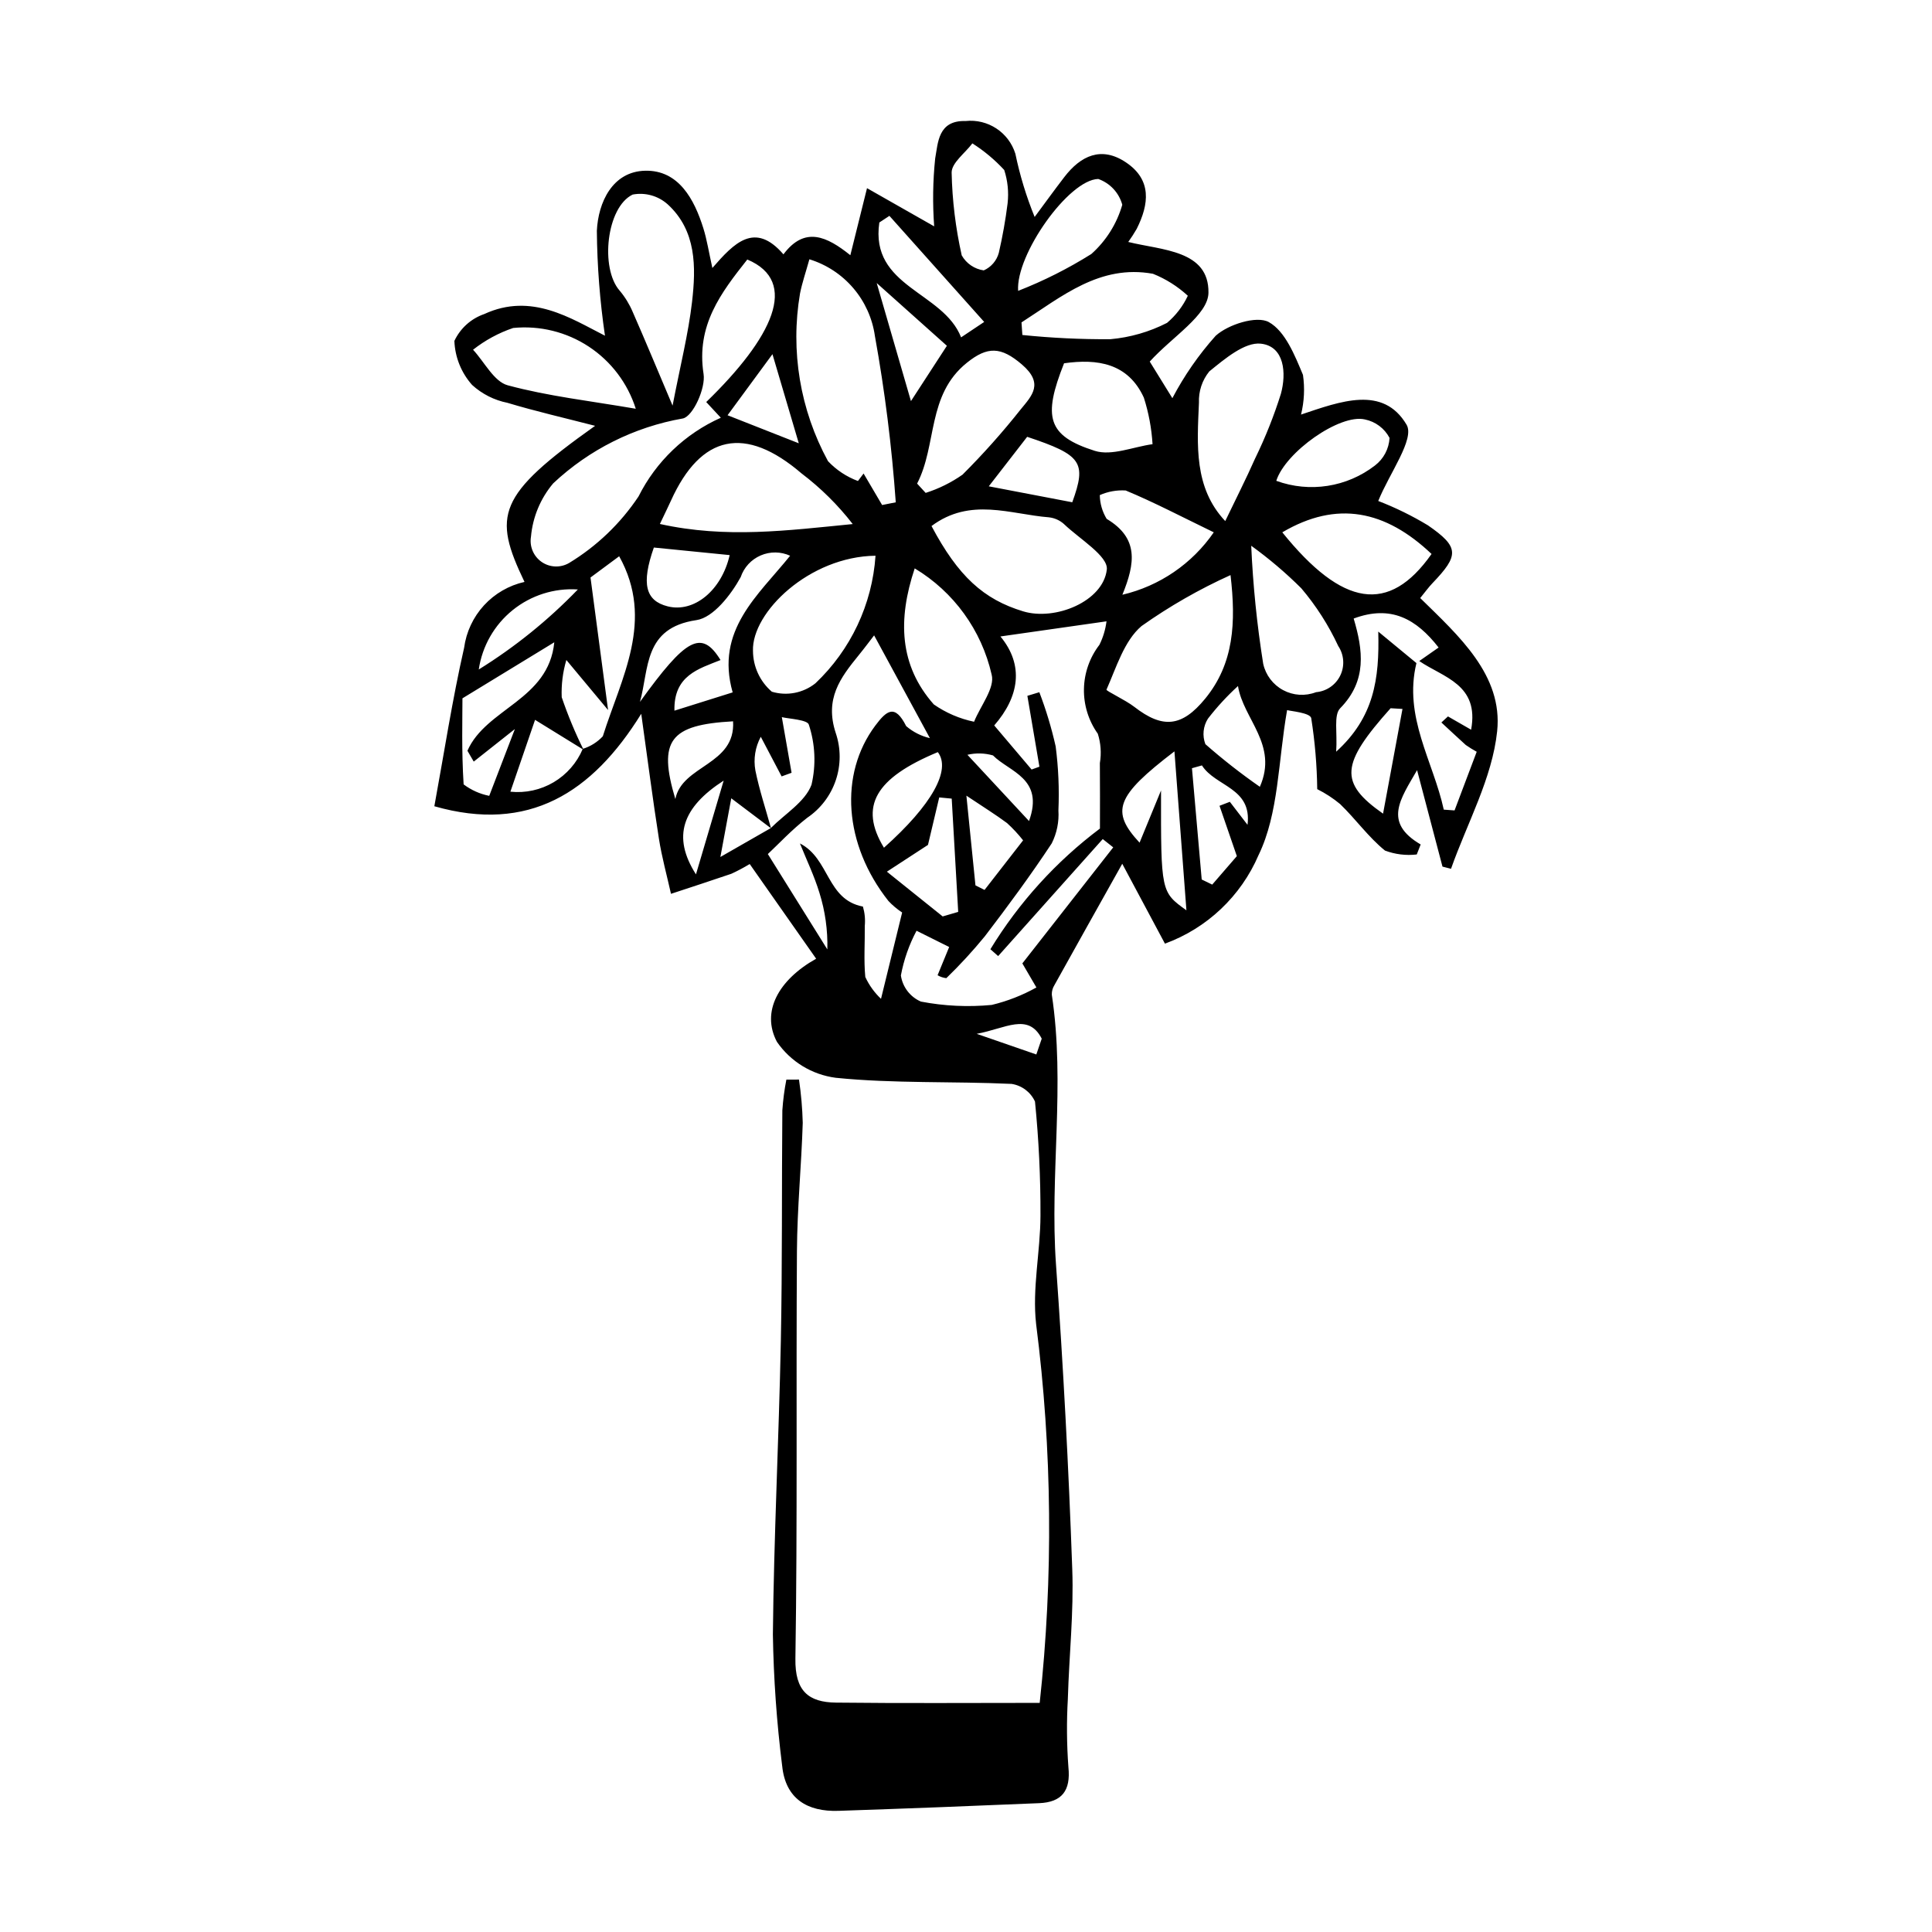 <?xml version="1.0" encoding="UTF-8"?>
<!-- Uploaded to: ICON Repo, www.iconrepo.com, Generator: ICON Repo Mixer Tools -->
<svg fill="#000000" width="800px" height="800px" version="1.1" viewBox="144 144 512 512" xmlns="http://www.w3.org/2000/svg">
 <path d="m419.53 595.29c3.629-33.379 3.312-67.07-0.945-100.38-1.082-9.414 1.125-19.16 1.152-28.754 0.035-10.098-0.449-20.188-1.453-30.23-1.145-2.5-3.473-4.258-6.191-4.68-15.535-0.727-31.184-0.055-46.613-1.621h0.004c-6.312-0.82-11.973-4.281-15.586-9.52-4.223-7.965 0.352-16.387 10.387-22.039-5.957-8.488-11.773-16.777-17.609-25.094h0.004c-1.574 0.961-3.203 1.824-4.879 2.594-5.312 1.82-10.652 3.547-15.984 5.309-1.082-4.859-2.422-9.684-3.195-14.594-1.625-10.336-2.953-20.715-4.688-33.113-13.004 20.973-29.828 31.652-54.828 24.496 2.621-14.254 4.75-28.238 7.887-41.988 0.566-4.195 2.402-8.121 5.262-11.242 2.863-3.121 6.613-5.293 10.742-6.219-8.469-17.656-7.273-22.91 18.711-41.367-8.148-2.102-15.75-3.848-23.207-6.086v-0.004c-3.504-0.695-6.754-2.336-9.395-4.746-2.867-3.227-4.527-7.348-4.691-11.664 1.566-3.344 4.422-5.914 7.914-7.117 12.523-5.781 22.984 1.164 31.988 5.734l0.004-0.004c-1.348-9.203-2.066-18.492-2.148-27.797 0.355-7.504 4.121-15.734 12.824-15.918 8.809-0.188 12.984 7.477 15.418 15.309 0.938 3.019 1.418 6.18 2.371 10.465 5.758-6.617 11.234-12.418 18.836-3.613 5.66-7.566 11.57-4.715 17.727 0.23 1.602-6.441 2.883-11.586 4.418-17.77 5.773 3.281 11.102 6.309 17.801 10.121-0.441-5.992-0.355-12.008 0.262-17.984 0.766-4.086 0.707-10.145 8.039-9.926 5.91-0.645 11.453 2.988 13.215 8.672 1.191 5.727 2.898 11.328 5.106 16.746 2.613-3.519 5.184-7.078 7.852-10.555 4.379-5.707 9.84-8.273 16.348-3.906 6.906 4.633 6.133 11.062 2.852 17.613-0.688 1.195-1.438 2.356-2.242 3.477 8.91 2.219 21.418 2.137 21.254 13.469-0.086 5.902-9.625 11.668-15.559 18.23 1.48 2.394 4.109 6.652 5.996 9.703h-0.004c3.133-5.965 6.988-11.52 11.477-16.539 3.34-3.027 10.883-5.398 14.09-3.625 4.328 2.394 6.887 8.809 9.043 13.98h0.004c0.508 3.508 0.336 7.082-0.516 10.523 10.414-3.488 21.75-7.824 27.969 2.684 2.242 3.785-4.586 12.938-7.504 20.215 4.57 1.762 8.977 3.922 13.164 6.453 8.371 5.781 8.27 7.953 1.211 15.324-1.016 1.059-1.879 2.266-3.254 3.949 10.191 10.008 21.945 20.402 20.391 35.293-1.301 12.441-7.945 24.324-12.227 36.457l-2.262-0.578-6.731-25.562c-4.422 7.672-9.07 13.824 0.953 19.695l-1.039 2.648c-2.848 0.332-5.734-0.023-8.418-1.031-4.398-3.559-7.769-8.355-11.883-12.316h0.004c-1.867-1.551-3.906-2.879-6.078-3.965-0.078-6.305-0.609-12.598-1.594-18.824-0.305-1.434-5.457-1.84-6.391-2.121-2.391 13.562-2.191 27.34-7.562 38.422v-0.004c-4.688 10.906-13.664 19.398-24.812 23.473-3.742-7.004-7.211-13.5-11.312-21.172-6.477 11.566-12.246 21.848-17.969 32.152l0.004-0.004c-0.488 0.762-0.73 1.652-0.703 2.551 3.613 23.797-0.586 47.699 1.113 71.551 1.918 26.867 3.352 53.766 4.305 80.699 0.422 11.383-0.832 22.82-1.164 34.238h0.004c-0.355 6.074-0.309 12.164 0.141 18.23 0.648 6.242-1.738 9.277-7.727 9.535-17.738 0.758-35.477 1.438-53.223 2.035-8.246 0.273-14.027-3.203-14.902-11.902h-0.004c-1.453-11.555-2.273-23.18-2.461-34.824 0.254-25.871 1.586-51.727 2.106-77.598 0.41-20.445 0.219-40.902 0.402-61.352h0.004c0.184-2.723 0.539-5.426 1.062-8.105l3.344-0.016v0.004c0.566 3.797 0.898 7.629 0.996 11.469-0.355 11.309-1.465 22.609-1.539 33.914-0.242 36.027 0.152 72.062-0.406 108.08-0.133 8.57 3.449 11.57 10.785 11.648 17.746 0.203 35.5 0.07 53.957 0.07zm-71.199-231.78c-3.305-2.492-6.609-4.988-10.539-7.953-0.863 4.664-1.66 8.953-2.883 15.551 5.836-3.344 9.594-5.496 13.348-7.644 3.746-3.769 9.082-6.941 10.793-11.477l0.004-0.004c1.238-5.273 0.996-10.781-0.699-15.926-0.316-1.344-5.414-1.566-7.16-2.008 0.949 5.43 1.766 10.086 2.582 14.746l-2.637 0.961-5.523-10.5c-1.477 2.731-1.98 5.879-1.43 8.934 1.055 5.176 2.734 10.223 4.144 15.32zm171.04-43.785c-3.477 14.277 4.434 25.98 7.246 38.84l2.856 0.203c1.992-5.273 3.984-10.547 5.871-15.543v0.004c-1-0.547-1.969-1.148-2.902-1.801-2.172-1.969-4.312-3.973-6.461-5.961l1.746-1.609 6.133 3.523c2.227-12.023-7.375-13.844-13.742-18.199l5.129-3.582c-5.894-7.566-12.617-11.375-22.508-7.68 2.465 8.316 3.609 16.457-3.57 23.77-1.789 1.824-0.707 6.469-1.07 11.516 9.992-9.062 11.504-19.184 11.156-31.828 4.363 3.598 7.238 5.973 10.117 8.348zm-220.72 22.973c-3.902-2.406-7.801-4.812-12.855-7.93-1.891 5.508-3.973 11.574-6.535 19.039h0.004c3.992 0.414 8.012-0.465 11.465-2.508 3.453-2.047 6.156-5.144 7.711-8.844 2.031-0.629 3.863-1.777 5.312-3.332 4.871-15.484 13.805-30.703 4.336-47.707-2.629 1.949-5.231 3.879-7.598 5.629 1.477 11.141 2.898 21.883 4.656 35.125-4.188-5.023-6.773-8.133-11.055-13.266-0.949 3.199-1.363 6.531-1.23 9.863 1.621 4.766 3.559 9.418 5.789 13.93zm117.61-14.293 3.172-0.961h0.004c1.785 4.676 3.231 9.477 4.328 14.363 0.727 5.621 0.973 11.293 0.727 16.957 0.195 3.016-0.418 6.031-1.77 8.734-5.57 8.438-11.586 16.594-17.73 24.629-3.184 3.891-6.59 7.598-10.203 11.094-0.816-0.094-1.609-0.355-2.32-0.773l3.07-7.481-8.648-4.312c-1.977 3.719-3.375 7.715-4.148 11.852 0.453 3.07 2.457 5.688 5.305 6.922 6.18 1.188 12.5 1.484 18.762 0.887 4.144-0.992 8.133-2.551 11.848-4.629-2.039-3.492-3.184-5.453-3.723-6.375 8.383-10.707 16.23-20.73 24.082-30.754l-2.777-2.199-27.719 31.012-2.055-1.816c7.566-12.402 17.418-23.254 29.031-31.98 0-5.828 0.043-11.598-0.02-17.371h0.004c0.434-2.594 0.246-5.254-0.551-7.758-2.461-3.457-3.75-7.613-3.672-11.855 0.078-4.242 1.516-8.348 4.102-11.711 0.973-1.957 1.605-4.059 1.875-6.223l-28.109 4.012c6.336 7.664 4.953 15.992-1.645 23.582 3.621 4.269 6.762 7.973 9.902 11.68l2.074-0.75c-1.062-6.258-2.129-12.516-3.191-18.773zm-74.219-115.63c-6.977 8.82-13.594 17.43-11.586 30.352 0.578 3.727-2.781 11.172-5.477 11.773v-0.004c-12.891 2.262-24.84 8.238-34.375 17.199-3.367 3.992-5.422 8.918-5.887 14.117-0.441 2.598 0.664 5.211 2.828 6.711 2.168 1.496 5.004 1.602 7.277 0.273 7.348-4.457 13.629-10.477 18.395-17.629 4.641-9.266 12.348-16.637 21.809-20.859l-3.867-4.164c17.57-17.047 24.773-31.914 10.883-37.77zm33.609 99.605c-0.891 1.152-2.449 3.25-4.094 5.273-4.887 6.012-9.055 11.543-6.07 20.613 1.371 4.051 1.375 8.441 0.012 12.492-1.363 4.055-4.016 7.551-7.555 9.949-4.102 3.172-7.672 7.031-10.457 9.629 5.449 8.73 10.609 17 15.77 25.27 0.133-5.078-0.574-10.148-2.094-14.996-1.363-4.473-3.418-8.734-5.168-13.086 7.91 4.031 7.019 14.883 16.691 16.727 0.488 1.664 0.656 3.406 0.492 5.133 0.055 4.516-0.289 9.055 0.137 13.527l0.004 0.004c1.004 2.176 2.418 4.141 4.16 5.785 2.141-8.746 3.75-15.316 5.602-22.875-1.328-0.875-2.551-1.902-3.641-3.062-11.82-14.953-13.094-33.598-3.484-46.457 3.016-4.035 5.211-5.805 8.191 0.121 1.809 1.555 3.969 2.648 6.289 3.191-5.285-9.738-9.898-18.234-14.785-27.238zm2.121-34.543 3.617-0.719v0.004c-1.047-14.781-2.891-29.492-5.527-44.07-0.664-4.688-2.648-9.09-5.727-12.691-3.074-3.602-7.109-6.254-11.637-7.644-0.945 3.398-1.902 6.172-2.477 9.027-2.598 15.234 0.012 30.902 7.41 44.473 2.207 2.336 4.922 4.137 7.934 5.258l1.496-1.988zm13.09 5.57c7.066 13.312 13.801 19.426 24.277 22.605 8.488 2.578 21.219-2.617 22.18-11.074 0.402-3.547-7.188-8.086-11.305-12.008l0.004-0.004c-1.117-1.02-2.527-1.66-4.027-1.828-10.238-0.805-20.828-5.387-31.129 2.309zm-71.98-0.547c17.57 3.894 33.801 1.719 51.105 0.023h-0.004c-3.914-5.051-8.477-9.566-13.57-13.426-14.887-12.77-26.645-10.355-34.598 7.219-0.609 1.352-1.27 2.68-2.934 6.184zm151.22 13.547c-8.277 3.738-16.176 8.262-23.586 13.508-4.609 3.922-6.66 10.953-9.285 16.848-0.152 0.34 5.004 2.723 7.371 4.559 7.535 5.848 12.617 5.352 18.777-2.16 7.641-9.316 8.195-20.188 6.723-32.754zm-147.86-44.914c2.07-10.734 4.18-19.035 5.156-27.465 1.074-9.273 1.184-18.895-6.465-25.891v0.004c-2.519-2.254-5.949-3.207-9.27-2.578-6.965 3.359-8.641 19.516-3.469 25.434 1.43 1.695 2.602 3.594 3.469 5.637 3.394 7.727 6.625 15.523 10.578 24.859zm53.781 39.781c-17.547 0.211-32.801 14.996-32.477 25.188l0.004 0.004c0.012 4.168 1.832 8.125 4.996 10.844 3.981 1.195 8.297 0.363 11.551-2.227 9.367-8.867 15.055-20.938 15.926-33.809zm92.68-9.184c2.766-5.769 5.535-11.199 7.996-16.762l0.004 0.004c2.668-5.484 4.926-11.16 6.754-16.98 1.48-5.414 0.977-12.551-5.289-13.273-4.289-0.496-9.625 4.055-13.688 7.348-1.895 2.336-2.867 5.285-2.742 8.289-0.484 11.152-1.383 22.523 6.969 31.379zm-81.66-9.934 2.269 2.469c3.481-1.105 6.773-2.734 9.766-4.832 5.473-5.465 10.625-11.242 15.426-17.309 2.984-3.637 6.203-6.848 0.301-11.902-5.539-4.742-9.105-4.836-14.57-0.445-10.637 8.543-7.852 21.727-13.191 32.02zm-0.633 22.473c-4.531 13.566-4.09 25.715 5.059 36.051 3.211 2.238 6.84 3.797 10.672 4.59 1.688-4.203 5.602-9.008 4.656-12.5-2.68-11.766-10.043-21.93-20.387-28.141zm-73.922-42.305c-2.137-6.754-6.535-12.566-12.449-16.465-5.914-3.894-12.992-5.641-20.039-4.941-3.848 1.301-7.445 3.254-10.633 5.766 3.031 3.262 5.539 8.438 9.184 9.422 10.75 2.906 21.945 4.152 33.938 6.219zm163.1 36.309c0.465 10.48 1.523 20.926 3.176 31.285 0.66 2.984 2.586 5.527 5.277 6.973 2.688 1.445 5.875 1.645 8.727 0.547 2.777-0.238 5.223-1.93 6.43-4.441 1.207-2.516 1-5.481-0.551-7.797-2.562-5.512-5.856-10.656-9.785-15.293-4.121-4.102-8.559-7.871-13.273-11.273zm-60.879-59.191 0.23 3.336c7.746 0.793 15.535 1.168 23.324 1.117 5.238-0.465 10.336-1.934 15.016-4.328 2.332-1.973 4.211-4.422 5.508-7.184-2.699-2.488-5.828-4.461-9.234-5.824-14.094-2.566-24.195 6.055-34.844 12.883zm108.67 61.371c-12.203-11.574-25.074-14.273-39.555-5.738 15.953 19.773 28.262 21.773 39.555 5.738zm-97.391-50.535c-5.684 14.297-4.383 19.219 8.137 23.199 4.465 1.418 10.172-1.059 15.309-1.762h0.004c-0.254-4.191-1.027-8.336-2.305-12.336-4.191-9.145-12.293-10.359-21.145-9.102zm-112.39 89.73c12.203-16.938 16.324-19.258 21.352-11.086-5.781 2.328-12.438 4.055-12.215 13.414l15.43-4.844c-4.688-16.512 6.789-25.715 15.227-36.211-2.473-1.133-5.312-1.16-7.809-0.078-2.5 1.078-4.422 3.168-5.293 5.746-2.57 4.688-7.269 10.738-11.727 11.391-14.074 2.062-12.512 12.855-14.965 21.668zm127.85-28.391c9.848-2.312 18.48-8.211 24.219-16.543-8.668-4.199-15.867-7.984-23.348-11.09h0.004c-2.356-0.145-4.707 0.273-6.863 1.227 0.035 2.223 0.664 4.394 1.816 6.293 8.531 5.106 7.594 11.719 4.172 20.113zm-30.418-103.76c0.332-2.965 0.023-5.965-0.898-8.805-2.496-2.707-5.332-5.078-8.445-7.051-1.934 2.578-5.504 5.164-5.492 7.734 0.156 7.383 1.055 14.734 2.672 21.941 1.223 2.164 3.383 3.637 5.844 3.981 1.953-0.867 3.414-2.566 3.981-4.625 1.004-4.348 1.785-8.746 2.34-13.176zm2.789 23.227c6.758-2.641 13.254-5.914 19.402-9.77 3.91-3.488 6.754-8.012 8.199-13.047-0.875-3.188-3.254-5.742-6.371-6.836-7.883 0.199-21.914 20.117-21.23 29.652zm-144.27 124.75-1.672-2.875c4.961-11.273 21.496-13.387 23.02-28.746-7.609 4.644-14.332 8.746-24.34 14.852 0 5.164-0.258 14.016 0.312 22.812h0.004c2.004 1.508 4.32 2.543 6.781 3.031 2.082-5.426 4.168-10.848 6.797-17.699-4.469 3.535-7.684 6.078-10.902 8.625zm212.68-74.41c8.84 3.223 18.719 1.688 26.164-4.07 2.289-1.75 3.695-4.418 3.856-7.297-1.332-2.527-3.731-4.328-6.531-4.898-6.644-1.562-21.074 8.668-23.488 16.266zm-23.812 113.82c-1.098-14.574-2.098-27.789-3.176-42.121-15.637 11.945-16.91 15.895-9.242 24.195 1.852-4.512 3.769-9.176 5.688-13.84-0.031 26.906-0.031 26.906 6.731 31.766zm-64.594 1.621 4.113-1.203c-0.574-10.004-1.148-20.012-1.719-30.016l-3.309-0.32c-0.855 3.617-1.715 7.234-2.981 12.582-1.84 1.199-5.856 3.816-10.891 7.098 5.789 4.644 10.285 8.25 14.785 11.859zm68.645-9.789 2.785 1.355c2.695-3.117 5.391-6.231 6.527-7.547l-4.594-13.34 2.738-1.055 4.684 6.098c1.23-9.875-8.5-10.09-12.082-15.742l-2.641 0.742c0.863 9.828 1.723 19.656 2.582 29.488zm-82.762-175.87-2.672 1.758c-2.527 17.152 16.91 18.258 21.668 30.441l6.121-4.086c-8.535-9.559-16.828-18.836-25.117-28.113zm-62.426 87.898c-3.356 9.559-2.266 14.102 3.676 15.59 7 1.754 14.281-4.25 16.418-13.586zm88.758-16.223 22.125 4.227c3.848-10.602 2.531-12.52-11.953-17.344-3.172 4.094-6.426 8.289-10.172 13.117zm-27.781 95.777c12.711-11.332 17.859-20.641 14.277-25.336-16.527 6.875-20.953 14.34-14.277 25.336zm93.824-42.844v-0.004c-2.902 2.648-5.566 5.543-7.969 8.652-1.277 2.019-1.527 4.519-0.672 6.75 4.594 4.035 9.414 7.809 14.434 11.301 4.934-11.184-4.398-17.93-5.793-26.703zm-86.668-75.516c2.434-3.746 5.609-8.633 9.523-14.66l-18.598-16.625c2.981 10.27 6.195 21.348 9.074 31.285zm130.26 81.582-3.148-0.188c-13.191 14.766-13.781 19.688-2 27.938 1.793-9.664 3.473-18.707 5.148-27.75zm-192.7 23.879c1.801-9.051 16-8.965 15.301-20.598-16.742 0.91-19.953 5.043-15.301 20.598zm77.133-0.898c0.91 9 1.656 16.387 2.402 23.773l2.41 1.207c3.367-4.328 6.731-8.656 10.215-13.137v-0.004c-1.289-1.637-2.711-3.168-4.25-4.57-3.008-2.234-6.207-4.215-10.777-7.269zm-102.97-54.645c-6.242-0.414-12.406 1.543-17.273 5.473-4.867 3.93-8.074 9.547-8.984 15.734 9.598-5.953 18.418-13.078 26.258-21.207zm58.551-38.738c-2.418-8.184-4.394-14.871-6.977-23.617-4.742 6.453-8.293 11.285-11.898 16.184zm-27.25 114.24c2.699-9.137 4.828-16.348 7.344-24.848-10.977 7.094-13.738 14.84-7.344 24.848zm71.938-31.688c6.453 6.941 10.91 11.734 16.324 17.555 4.109-11.344-5.242-13.016-9.547-17.391h-0.004c-2.207-0.633-4.539-0.688-6.773-0.164zm18.262 79.418c0.48-1.398 0.957-2.793 1.434-4.191-3.602-6.984-9.602-2.676-17.242-1.281z"/>
</svg>